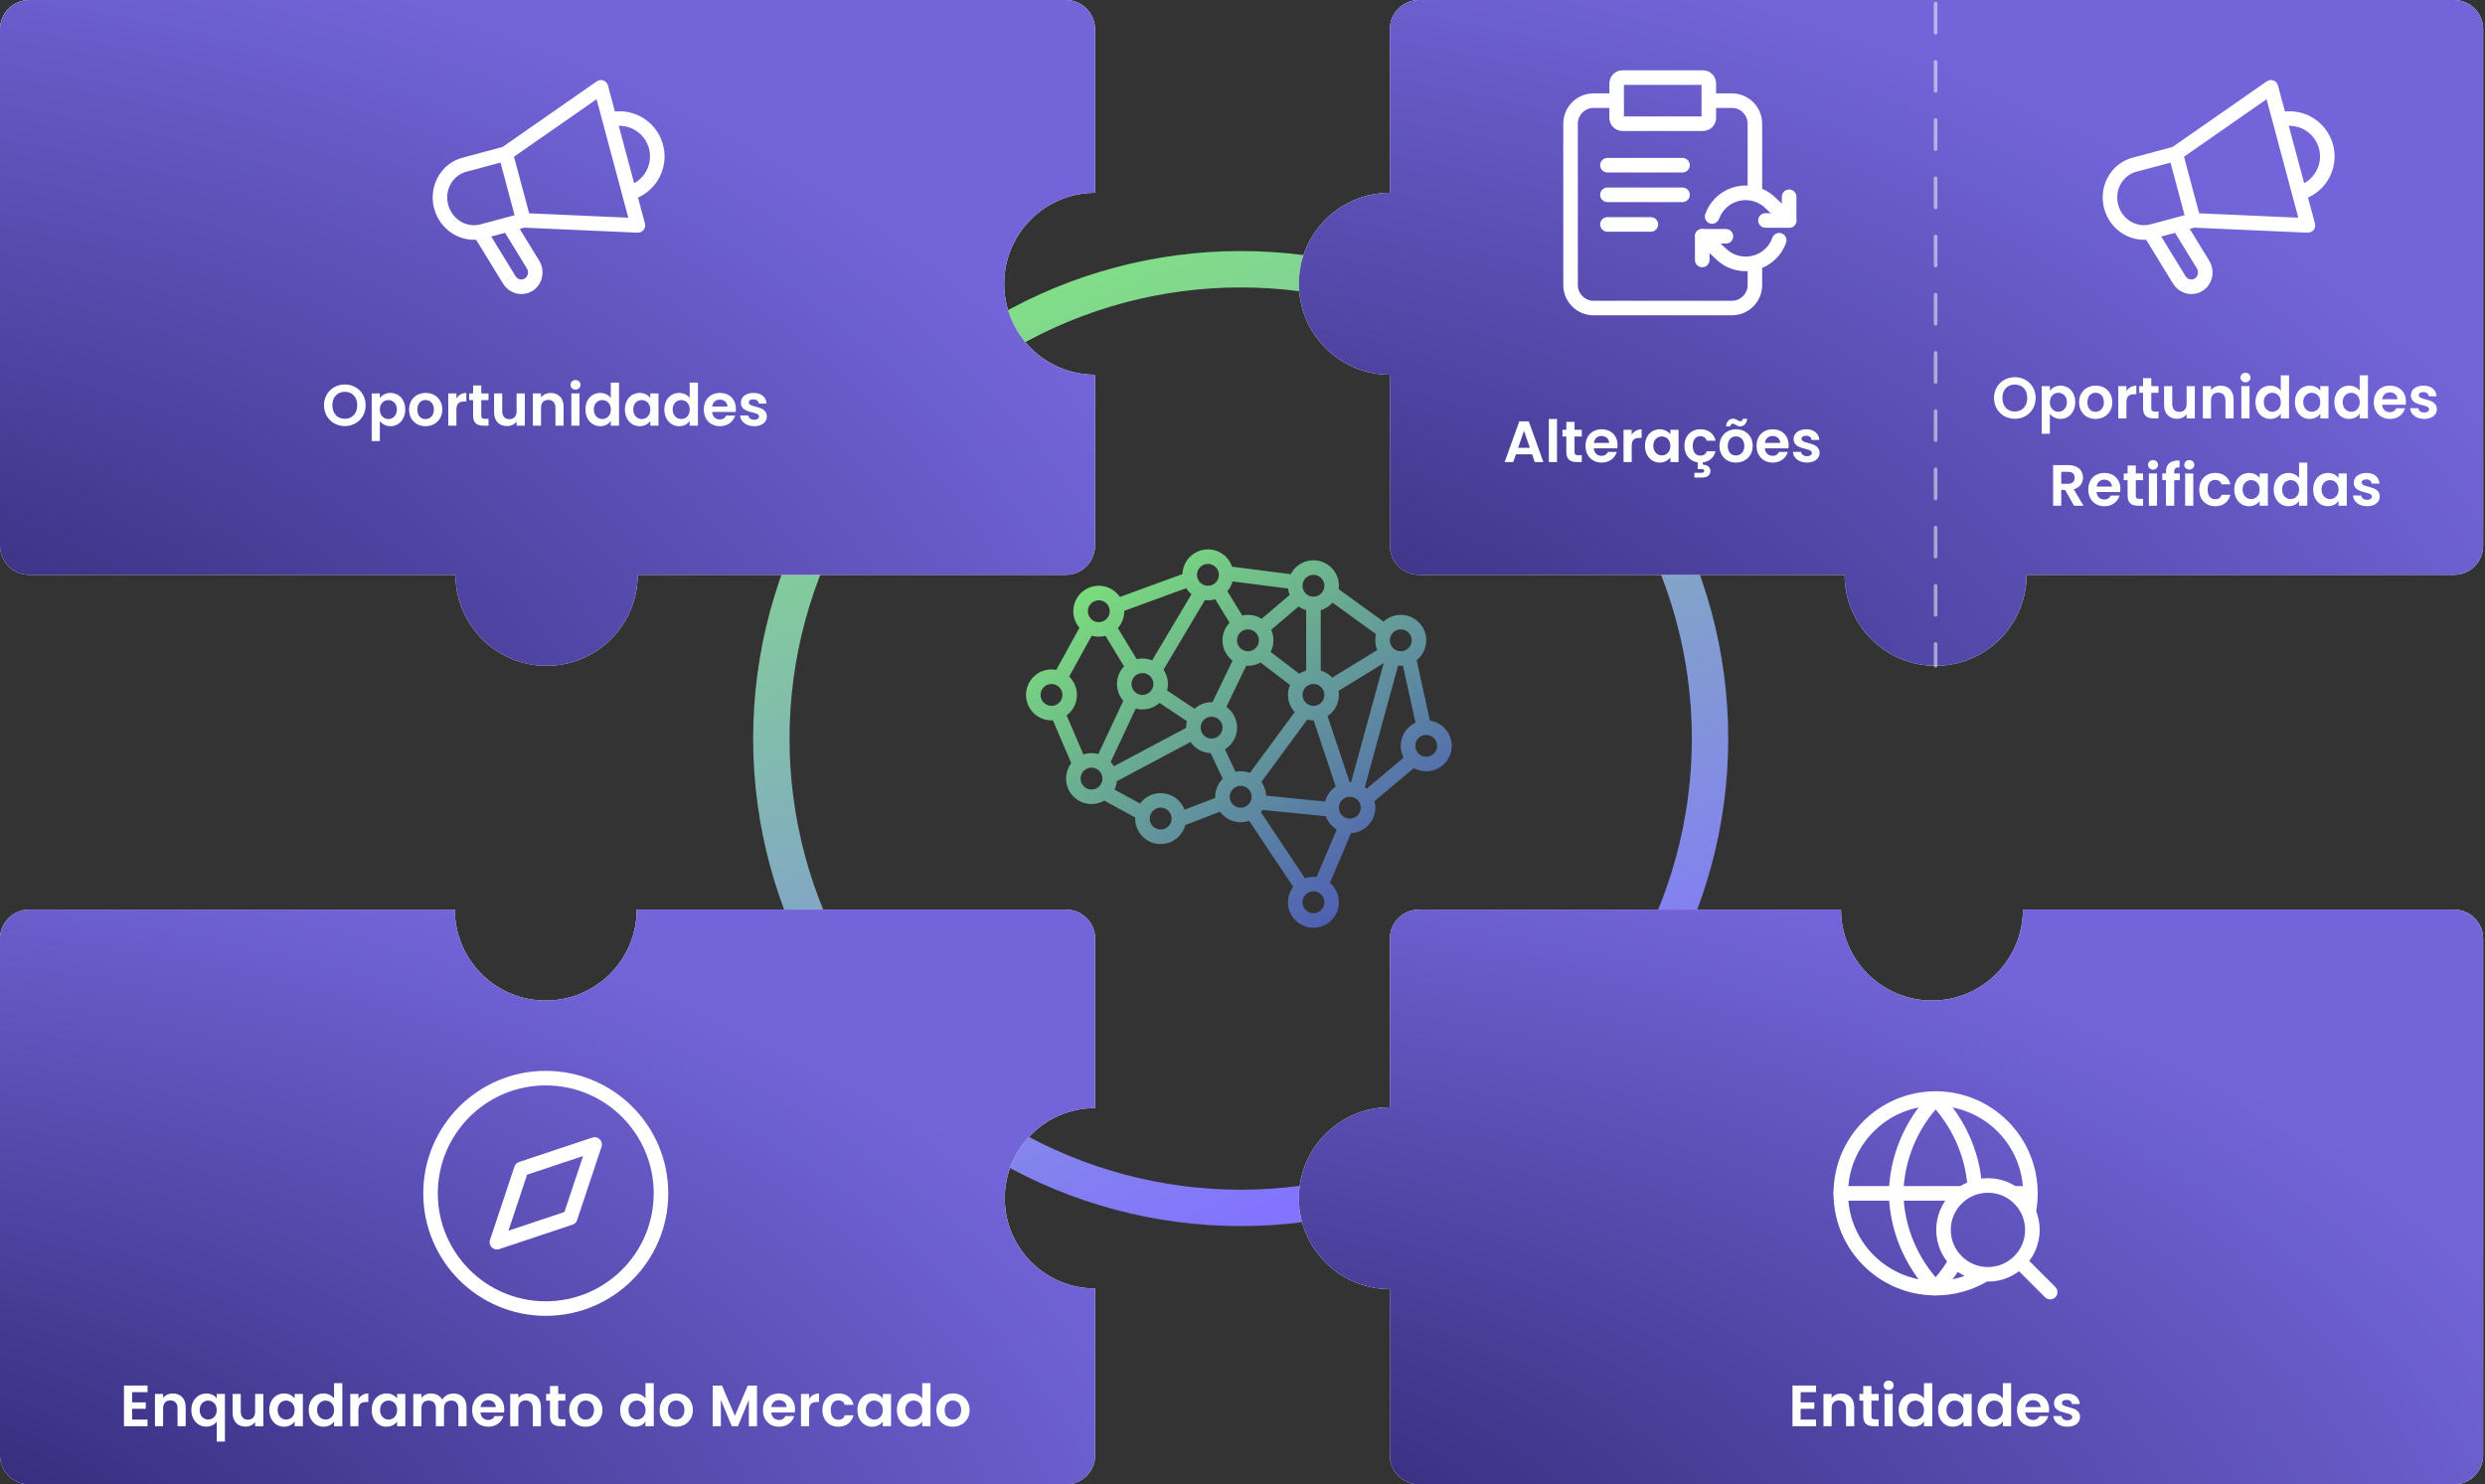 <svg width="683" height="408" viewBox="0 0 683 408" fill="none" xmlns="http://www.w3.org/2000/svg">
<rect x="0" y="0" width="683" height="408" fill="#333333" stroke="none"/>
<circle cx="341.002" cy="203" r="129" stroke="url(#paint0_linear_4319_11766)" stroke-width="10"/>
<path d="M303.002 217.5L314.002 223.5M323.502 225.5L336.502 220.5M304.502 172L311.502 183.5M317.502 184L330.002 163M307.002 166.5L327.502 159M336.502 157.5L356.002 160M366.002 163L380.502 173.5M387.002 180L391.502 200.5M299.002 172.5L291.002 187M290.502 195.5L296.502 209.5M311.002 192.5L303.502 208.5M319.002 191L328.002 197M341.502 180.5L334.502 195M335.002 162.5L340.502 171.5M305.002 213.5L328.502 201M334.002 205L338.502 214.5M344.002 223L358.002 244M346.002 220.5L366.002 222.5M370.002 227L363.002 243.5M383.002 180L373.002 216.5M358.502 195.5L344.502 214.5M362.502 196L369.502 217M347.002 180L357.502 188M347.002 172.5L357.002 164M361.002 166.5V185.5M365.502 189L381.002 179.5M375.502 219.5L388.002 209M307.002 168C307.002 170.761 304.763 173 302.002 173C299.241 173 297.002 170.761 297.002 168C297.002 165.239 299.241 163 302.002 163C304.763 163 307.002 165.239 307.002 168ZM337.002 158C337.002 160.761 334.763 163 332.002 163C329.241 163 327.002 160.761 327.002 158C327.002 155.239 329.241 153 332.002 153C334.763 153 337.002 155.239 337.002 158ZM366.002 161C366.002 163.761 363.763 166 361.002 166C358.241 166 356.002 163.761 356.002 161C356.002 158.239 358.241 156 361.002 156C363.763 156 366.002 158.239 366.002 161ZM390.002 176C390.002 178.761 387.763 181 385.002 181C382.241 181 380.002 178.761 380.002 176C380.002 173.239 382.241 171 385.002 171C387.763 171 390.002 173.239 390.002 176ZM366.002 191C366.002 193.761 363.763 196 361.002 196C358.241 196 356.002 193.761 356.002 191C356.002 188.239 358.241 186 361.002 186C363.763 186 366.002 188.239 366.002 191ZM348.002 176C348.002 178.761 345.763 181 343.002 181C340.241 181 338.002 178.761 338.002 176C338.002 173.239 340.241 171 343.002 171C345.763 171 348.002 173.239 348.002 176ZM338.002 200C338.002 202.761 335.763 205 333.002 205C330.241 205 328.002 202.761 328.002 200C328.002 197.239 330.241 195 333.002 195C335.763 195 338.002 197.239 338.002 200ZM319.002 188C319.002 190.761 316.763 193 314.002 193C311.241 193 309.002 190.761 309.002 188C309.002 185.239 311.241 183 314.002 183C316.763 183 319.002 185.239 319.002 188ZM294.002 191C294.002 193.761 291.763 196 289.002 196C286.241 196 284.002 193.761 284.002 191C284.002 188.239 286.241 186 289.002 186C291.763 186 294.002 188.239 294.002 191ZM305.002 214C305.002 216.761 302.763 219 300.002 219C297.241 219 295.002 216.761 295.002 214C295.002 211.239 297.241 209 300.002 209C302.763 209 305.002 211.239 305.002 214ZM324.002 225C324.002 227.761 321.763 230 319.002 230C316.241 230 314.002 227.761 314.002 225C314.002 222.239 316.241 220 319.002 220C321.763 220 324.002 222.239 324.002 225ZM346.002 219C346.002 221.761 343.763 224 341.002 224C338.241 224 336.002 221.761 336.002 219C336.002 216.239 338.241 214 341.002 214C343.763 214 346.002 216.239 346.002 219ZM376.002 222C376.002 224.761 373.763 227 371.002 227C368.241 227 366.002 224.761 366.002 222C366.002 219.239 368.241 217 371.002 217C373.763 217 376.002 219.239 376.002 222ZM366.002 248C366.002 250.761 363.763 253 361.002 253C358.241 253 356.002 250.761 356.002 248C356.002 245.239 358.241 243 361.002 243C363.763 243 366.002 245.239 366.002 248ZM397.002 205C397.002 207.761 394.763 210 392.002 210C389.241 210 387.002 207.761 387.002 205C387.002 202.239 389.241 200 392.002 200C394.763 200 397.002 202.239 397.002 205Z" stroke="url(#paint1_linear_4319_11766)" stroke-width="4"/>
<path d="M531 275C544.807 275 556 263.807 556 250H650V250.004L674.492 250.004C678.91 250.004 682.492 253.586 682.492 258.004V400C682.492 404.418 678.91 408 674.492 408L390 408C385.582 408 382 404.418 382 400L382 354.332C368.193 354.332 357 343.139 357 329.332C357 315.525 368.193 304.332 382 304.332V258.004C382 253.586 385.582 250.004 390 250.004L436.645 250.004L436.645 250L506 250C506 263.807 517.193 275 531 275Z" fill="white"/>
<path d="M531 275C544.807 275 556 263.807 556 250H650V250.004L674.492 250.004C678.91 250.004 682.492 253.586 682.492 258.004V400C682.492 404.418 678.91 408 674.492 408L390 408C385.582 408 382 404.418 382 400L382 354.332C368.193 354.332 357 343.139 357 329.332C357 315.525 368.193 304.332 382 304.332V258.004C382 253.586 385.582 250.004 390 250.004L436.645 250.004L436.645 250L506 250C506 263.807 517.193 275 531 275Z" fill="url(#paint2_radial_4319_11766)"/>
<path fill-rule="evenodd" clip-rule="evenodd" d="M150 275C163.807 275 175 263.807 175 250H196.765H198.333H246.264L246.264 250.004H292.988C297.413 250.004 301.001 253.586 301.001 258.004V304.559C287.283 304.559 276.161 315.661 276.161 329.356C276.161 343.052 287.282 354.154 301 354.154L301.001 400C301.001 404.418 297.413 408 292.988 408H198.333H150.249H81.135H8.013C3.588 408 0 404.418 0 400V258.004C0 253.586 3.588 250.004 8.014 250.004H54.027L54.027 250H125C125 263.807 136.193 275 150 275Z" fill="white"/>
<path fill-rule="evenodd" clip-rule="evenodd" d="M150 275C163.807 275 175 263.807 175 250H196.765H198.333H246.264L246.264 250.004H292.988C297.413 250.004 301.001 253.586 301.001 258.004V304.559C287.283 304.559 276.161 315.661 276.161 329.356C276.161 343.052 287.282 354.154 301 354.154L301.001 400C301.001 404.418 297.413 408 292.988 408H198.333H150.249H81.135H8.013C3.588 408 0 404.418 0 400V258.004C0 253.586 3.588 250.004 8.014 250.004H54.027L54.027 250H125C125 263.807 136.193 275 150 275Z" fill="url(#paint3_radial_4319_11766)"/>
<path d="M32.543 157.996V158H125.195C125.195 171.807 136.405 183 150.234 183C164.063 183 175.273 171.807 175.273 158H246.23L246.23 157.996H292.948C297.374 157.996 300.961 154.414 300.961 149.996V103.668L301 103.668V103C287.193 103 276 91.807 276 78C276 64.206 287.172 53.021 300.961 53V8C300.961 3.582 297.374 0 292.948 0L8.012 3.05176e-05C3.587 3.05176e-05 0 3.582 0 8V149.996C0 154.414 3.587 157.996 8.012 157.996H32.543Z" fill="white"/>
<path d="M32.543 157.996V158H125.195C125.195 171.807 136.405 183 150.234 183C164.063 183 175.273 171.807 175.273 158H246.23L246.23 157.996H292.948C297.374 157.996 300.961 154.414 300.961 149.996V103.668L301 103.668V103C287.193 103 276 91.807 276 78C276 64.206 287.172 53.021 300.961 53V8C300.961 3.582 297.374 0 292.948 0L8.012 3.05176e-05C3.587 3.05176e-05 0 3.582 0 8V149.996C0 154.414 3.587 157.996 8.012 157.996H32.543Z" fill="url(#paint4_radial_4319_11766)"/>
<path fill-rule="evenodd" clip-rule="evenodd" d="M390 0C385.582 0 382 3.582 382 8V53C368.193 53 357 64.193 357 78C357 91.807 368.193 103 382 103V149.996C382 154.414 385.582 157.996 390 157.996H436.645L436.645 158H507C507 171.807 518.193 183 532 183C545.807 183 557 171.807 557 158H628.556L628.557 157.996H674.492C678.91 157.996 682.492 154.414 682.492 149.996V8C682.492 3.582 678.91 0 674.492 0H390Z" fill="white"/>
<path fill-rule="evenodd" clip-rule="evenodd" d="M390 0C385.582 0 382 3.582 382 8V53C368.193 53 357 64.193 357 78C357 91.807 368.193 103 382 103V149.996C382 154.414 385.582 157.996 390 157.996H436.645L436.645 158H507C507 171.807 518.193 183 532 183C545.807 183 557 171.807 557 158H628.556L628.557 157.996H674.492C678.91 157.996 682.492 154.414 682.492 149.996V8C682.492 3.582 678.91 0 674.492 0H390Z" fill="url(#paint5_radial_4319_11766)"/>
<path d="M165.161 24L167.093 23.482C166.925 22.853 166.46 22.345 165.848 22.122C165.236 21.898 164.553 21.986 164.018 22.359L165.161 24ZM175.332 61.957L175.243 63.955C175.88 63.983 176.492 63.706 176.891 63.209C177.29 62.712 177.429 62.055 177.264 61.439L175.332 61.957ZM131.909 63.772L131.391 61.84L128.804 62.533L130.204 64.817L131.909 63.772ZM139.739 61.674L141.445 60.629L140.664 59.355L139.222 59.742L139.739 61.674ZM144.274 78.695L144.791 80.627L144.274 78.695ZM139.962 76.911L138.257 77.956L139.962 76.911ZM146.503 72.709L144.798 73.754L146.503 72.709ZM140.118 43.88L166.305 25.641L164.018 22.359L137.831 40.598L140.118 43.88ZM163.23 24.518L173.4 62.474L177.264 61.439L167.093 23.482L163.23 24.518ZM175.42 59.959L143.973 58.565L143.796 62.561L175.243 63.955L175.42 59.959ZM145.816 60.046L140.906 41.722L137.043 42.757L141.952 61.081L145.816 60.046ZM128.147 47.211L139.492 44.171L138.457 40.307L127.112 43.347L128.147 47.211ZM143.367 58.631L132.022 61.671L133.057 65.535L144.402 62.495L143.367 58.631ZM132.022 61.671C128.283 62.673 124.281 60.35 123.192 56.288L119.329 57.323C120.952 63.381 127.049 67.145 133.057 65.535L132.022 61.671ZM127.112 43.347C121.104 44.957 117.706 51.265 119.329 57.323L123.192 56.288C122.104 52.226 124.409 48.213 128.147 47.211L127.112 43.347ZM132.427 65.704L140.257 63.606L139.222 59.742L131.391 61.84L132.427 65.704ZM138.034 62.719L144.798 73.754L148.208 71.664L141.445 60.629L138.034 62.719ZM141.667 75.866L133.614 62.727L130.204 64.817L138.257 77.956L141.667 75.866ZM143.756 76.764C143.01 76.964 142.147 76.648 141.667 75.866L138.257 77.956C139.617 80.175 142.252 81.308 144.791 80.627L143.756 76.764ZM144.798 73.754C145.563 75.003 144.884 76.461 143.756 76.764L144.791 80.627C148.699 79.58 150.263 75.016 148.208 71.664L144.798 73.754Z" fill="white"/>
<path d="M172.944 53.05C178.497 51.562 181.793 45.853 180.305 40.3C178.817 34.746 173.108 31.45 167.555 32.938" stroke="white" stroke-width="4"/>
<path d="M100.492 111.384C100.492 114.744 97.948 117.112 94.78 117.112C91.628 117.112 89.052 114.744 89.052 111.384C89.052 108.04 91.628 105.672 94.78 105.672C97.964 105.672 100.492 108.04 100.492 111.384ZM91.356 111.384C91.356 113.656 92.748 115.112 94.78 115.112C96.796 115.112 98.188 113.656 98.188 111.384C98.188 109.112 96.796 107.688 94.78 107.688C92.748 107.688 91.356 109.112 91.356 111.384ZM104.399 109.416C104.927 108.664 105.951 107.992 107.327 107.992C109.599 107.992 111.375 109.768 111.375 112.536C111.375 115.304 109.599 117.144 107.327 117.144C105.935 117.144 104.943 116.456 104.399 115.736V121.224H102.159V108.136H104.399V109.416ZM109.087 112.536C109.087 110.856 107.951 109.96 106.735 109.96C105.535 109.96 104.399 110.888 104.399 112.568C104.399 114.248 105.535 115.176 106.735 115.176C107.951 115.176 109.087 114.216 109.087 112.536ZM121.562 112.568C121.562 115.352 119.514 117.144 116.938 117.144C114.378 117.144 112.442 115.352 112.442 112.568C112.442 109.768 114.442 107.992 117.002 107.992C119.562 107.992 121.562 109.768 121.562 112.568ZM114.714 112.568C114.714 114.328 115.738 115.192 116.938 115.192C118.122 115.192 119.258 114.328 119.258 112.568C119.258 110.792 118.154 109.944 116.97 109.944C115.786 109.944 114.714 110.792 114.714 112.568ZM125.446 112.584V117H123.206V108.136H125.446V109.512C126.006 108.6 126.934 108.008 128.166 108.008V110.36H127.574C126.246 110.36 125.446 110.872 125.446 112.584ZM130.026 114.248V109.976H128.97V108.136H130.026V105.944H132.282V108.136H134.266V109.976H132.282V114.264C132.282 114.856 132.522 115.112 133.226 115.112H134.266V117H132.858C131.162 117 130.026 116.28 130.026 114.248ZM144.245 108.136V117H141.989V115.88C141.429 116.632 140.453 117.112 139.349 117.112C137.285 117.112 135.797 115.768 135.797 113.336V108.136H138.037V113.016C138.037 114.44 138.821 115.208 140.005 115.208C141.221 115.208 141.989 114.44 141.989 113.016V108.136H144.245ZM152.664 117V112.104C152.664 110.68 151.88 109.912 150.696 109.912C149.48 109.912 148.696 110.68 148.696 112.104V117H146.456V108.136H148.696V109.24C149.272 108.488 150.232 108.008 151.368 108.008C153.432 108.008 154.904 109.352 154.904 111.8V117H152.664ZM157.034 117V108.136H159.274V117H157.034ZM158.17 107.08C157.37 107.08 156.794 106.504 156.794 105.768C156.794 105.032 157.37 104.456 158.17 104.456C158.954 104.456 159.546 105.032 159.546 105.768C159.546 106.504 158.954 107.08 158.17 107.08ZM160.911 112.536C160.911 109.768 162.703 107.992 164.975 107.992C166.143 107.992 167.263 108.536 167.871 109.368V105.16H170.143V117H167.871V115.688C167.343 116.504 166.351 117.144 164.959 117.144C162.703 117.144 160.911 115.304 160.911 112.536ZM167.887 112.568C167.887 110.888 166.767 109.96 165.535 109.96C164.335 109.96 163.199 110.856 163.199 112.536C163.199 114.216 164.335 115.176 165.535 115.176C166.767 115.176 167.887 114.248 167.887 112.568ZM171.755 112.536C171.755 109.768 173.547 107.992 175.803 107.992C177.227 107.992 178.203 108.664 178.731 109.4V108.136H180.987V117H178.731V115.704C178.203 116.472 177.195 117.144 175.787 117.144C173.547 117.144 171.755 115.304 171.755 112.536ZM178.731 112.568C178.731 110.888 177.611 109.96 176.379 109.96C175.179 109.96 174.043 110.856 174.043 112.536C174.043 114.216 175.179 115.176 176.379 115.176C177.611 115.176 178.731 114.248 178.731 112.568ZM182.598 112.536C182.598 109.768 184.39 107.992 186.662 107.992C187.83 107.992 188.95 108.536 189.558 109.368V105.16H191.83V117H189.558V115.688C189.03 116.504 188.038 117.144 186.646 117.144C184.39 117.144 182.598 115.304 182.598 112.536ZM189.574 112.568C189.574 110.888 188.454 109.96 187.222 109.96C186.022 109.96 184.886 110.856 184.886 112.536C184.886 114.216 186.022 115.176 187.222 115.176C188.454 115.176 189.574 114.248 189.574 112.568ZM197.826 109.832C196.754 109.832 195.906 110.52 195.73 111.736H199.938C199.906 110.568 198.978 109.832 197.826 109.832ZM202.034 114.216C201.554 115.848 200.082 117.144 197.89 117.144C195.314 117.144 193.442 115.352 193.442 112.568C193.442 109.768 195.266 107.992 197.89 107.992C200.45 107.992 202.258 109.736 202.258 112.376C202.258 112.664 202.242 112.952 202.194 113.24H195.714C195.826 114.552 196.722 115.288 197.842 115.288C198.802 115.288 199.33 114.808 199.618 114.216H202.034ZM210.773 114.472C210.773 115.992 209.445 117.144 207.285 117.144C205.061 117.144 203.509 115.848 203.413 114.2H205.669C205.749 114.872 206.373 115.384 207.269 115.384C208.149 115.384 208.629 114.984 208.629 114.472C208.629 112.888 203.621 113.896 203.621 110.648C203.621 109.176 204.933 107.992 207.125 107.992C209.269 107.992 210.565 109.16 210.693 110.92H208.549C208.485 110.232 207.941 109.768 207.061 109.768C206.229 109.768 205.797 110.104 205.797 110.616C205.797 112.232 210.709 111.224 210.773 114.472Z" fill="white"/>
<path d="M532 1L532 183" stroke="white" stroke-opacity="0.5" stroke-linecap="round" stroke-dasharray="8 8"/>
<path fill-rule="evenodd" clip-rule="evenodd" d="M150.003 359.667C167.492 359.667 181.669 345.489 181.669 328C181.669 310.511 167.492 296.333 150.003 296.333C132.514 296.333 118.336 310.511 118.336 328C118.336 345.489 132.514 359.667 150.003 359.667Z" stroke="white" stroke-width="4" stroke-linecap="round" stroke-linejoin="round"/>
<path fill-rule="evenodd" clip-rule="evenodd" d="M163.43 314.573L156.716 334.713L136.576 341.427L143.29 321.287L163.43 314.573Z" stroke="white" stroke-width="4" stroke-linecap="round" stroke-linejoin="round"/>
<path d="M40.553 380.816V382.64H36.313V385.44H40.073V387.216H36.313V390.176H40.553V392H34.073V380.816H40.553ZM48.796 392V387.104C48.796 385.68 48.012 384.912 46.828 384.912C45.612 384.912 44.828 385.68 44.828 387.104V392H42.588V383.136H44.828V384.24C45.404 383.488 46.364 383.008 47.5 383.008C49.564 383.008 51.036 384.352 51.036 386.8V392H48.796ZM52.59 387.552C52.59 384.832 54.431 383.008 56.718 383.008C58.047 383.008 59.023 383.6 59.566 384.288V383.136H61.822V396.224H59.566V390.784C59.023 391.488 58.014 392.128 56.67 392.128C54.431 392.128 52.59 390.272 52.59 387.552ZM59.566 387.568C59.566 385.856 58.383 384.96 57.215 384.96C56.062 384.96 54.879 385.84 54.879 387.552C54.879 389.264 56.062 390.176 57.215 390.176C58.383 390.176 59.566 389.28 59.566 387.568ZM72.378 383.136V392H70.122V390.88C69.562 391.632 68.586 392.112 67.482 392.112C65.418 392.112 63.93 390.768 63.93 388.336V383.136H66.17V388.016C66.17 389.44 66.954 390.208 68.138 390.208C69.354 390.208 70.122 389.44 70.122 388.016V383.136H72.378ZM74.012 387.536C74.012 384.768 75.804 382.992 78.06 382.992C79.484 382.992 80.46 383.664 80.988 384.4V383.136H83.244V392H80.988V390.704C80.46 391.472 79.452 392.144 78.044 392.144C75.804 392.144 74.012 390.304 74.012 387.536ZM80.988 387.568C80.988 385.888 79.868 384.96 78.636 384.96C77.436 384.96 76.3 385.856 76.3 387.536C76.3 389.216 77.436 390.176 78.636 390.176C79.868 390.176 80.988 389.248 80.988 387.568ZM84.856 387.536C84.856 384.768 86.648 382.992 88.92 382.992C90.088 382.992 91.208 383.536 91.816 384.368V380.16H94.088V392H91.816V390.688C91.288 391.504 90.296 392.144 88.904 392.144C86.648 392.144 84.856 390.304 84.856 387.536ZM91.832 387.568C91.832 385.888 90.712 384.96 89.48 384.96C88.28 384.96 87.144 385.856 87.144 387.536C87.144 389.216 88.28 390.176 89.48 390.176C90.712 390.176 91.832 389.248 91.832 387.568ZM98.516 387.584V392H96.276V383.136H98.516V384.512C99.076 383.6 100.004 383.008 101.236 383.008V385.36H100.644C99.316 385.36 98.516 385.872 98.516 387.584ZM102.169 387.536C102.169 384.768 103.961 382.992 106.217 382.992C107.641 382.992 108.617 383.664 109.145 384.4V383.136H111.401V392H109.145V390.704C108.617 391.472 107.609 392.144 106.201 392.144C103.961 392.144 102.169 390.304 102.169 387.536ZM109.145 387.568C109.145 385.888 108.025 384.96 106.793 384.96C105.593 384.96 104.457 385.856 104.457 387.536C104.457 389.216 105.593 390.176 106.793 390.176C108.025 390.176 109.145 389.248 109.145 387.568ZM125.988 392V387.104C125.988 385.696 125.204 384.96 124.02 384.96C122.82 384.96 122.036 385.696 122.036 387.104V392H119.796V387.104C119.796 385.696 119.012 384.96 117.828 384.96C116.612 384.96 115.828 385.696 115.828 387.104V392H113.588V383.136H115.828V384.208C116.388 383.472 117.332 383.008 118.436 383.008C119.812 383.008 120.948 383.6 121.556 384.704C122.132 383.696 123.3 383.008 124.596 383.008C126.724 383.008 128.228 384.352 128.228 386.8V392H125.988ZM134.162 384.832C133.09 384.832 132.242 385.52 132.066 386.736H136.274C136.242 385.568 135.314 384.832 134.162 384.832ZM138.37 389.216C137.89 390.848 136.418 392.144 134.226 392.144C131.65 392.144 129.778 390.352 129.778 387.568C129.778 384.768 131.602 382.992 134.226 382.992C136.786 382.992 138.594 384.736 138.594 387.376C138.594 387.664 138.578 387.952 138.53 388.24H132.05C132.162 389.552 133.058 390.288 134.178 390.288C135.138 390.288 135.666 389.808 135.954 389.216H138.37ZM146.437 392V387.104C146.437 385.68 145.653 384.912 144.469 384.912C143.253 384.912 142.469 385.68 142.469 387.104V392H140.229V383.136H142.469V384.24C143.045 383.488 144.005 383.008 145.141 383.008C147.205 383.008 148.677 384.352 148.677 386.8V392H146.437ZM151.159 389.248V384.976H150.103V383.136H151.159V380.944H153.415V383.136H155.399V384.976H153.415V389.264C153.415 389.856 153.655 390.112 154.359 390.112H155.399V392H153.991C152.295 392 151.159 391.28 151.159 389.248ZM165.57 387.568C165.57 390.352 163.522 392.144 160.946 392.144C158.386 392.144 156.45 390.352 156.45 387.568C156.45 384.768 158.45 382.992 161.01 382.992C163.57 382.992 165.57 384.768 165.57 387.568ZM158.722 387.568C158.722 389.328 159.746 390.192 160.946 390.192C162.13 390.192 163.266 389.328 163.266 387.568C163.266 385.792 162.162 384.944 160.978 384.944C159.794 384.944 158.722 385.792 158.722 387.568ZM170.45 387.536C170.45 384.768 172.242 382.992 174.514 382.992C175.682 382.992 176.802 383.536 177.41 384.368V380.16H179.682V392H177.41V390.688C176.882 391.504 175.89 392.144 174.498 392.144C172.242 392.144 170.45 390.304 170.45 387.536ZM177.426 387.568C177.426 385.888 176.306 384.96 175.074 384.96C173.874 384.96 172.738 385.856 172.738 387.536C172.738 389.216 173.874 390.176 175.074 390.176C176.306 390.176 177.426 389.248 177.426 387.568ZM190.43 387.568C190.43 390.352 188.382 392.144 185.806 392.144C183.246 392.144 181.31 390.352 181.31 387.568C181.31 384.768 183.31 382.992 185.87 382.992C188.43 382.992 190.43 384.768 190.43 387.568ZM183.582 387.568C183.582 389.328 184.606 390.192 185.806 390.192C186.99 390.192 188.126 389.328 188.126 387.568C188.126 385.792 187.022 384.944 185.838 384.944C184.654 384.944 183.582 385.792 183.582 387.568ZM195.885 392V380.832H198.429L201.981 389.136L205.533 380.832H208.061V392H205.821V384.736L202.829 392H201.133L198.125 384.736V392H195.885ZM214.084 384.832C213.012 384.832 212.164 385.52 211.988 386.736H216.196C216.164 385.568 215.236 384.832 214.084 384.832ZM218.292 389.216C217.812 390.848 216.34 392.144 214.148 392.144C211.572 392.144 209.7 390.352 209.7 387.568C209.7 384.768 211.524 382.992 214.148 382.992C216.708 382.992 218.516 384.736 218.516 387.376C218.516 387.664 218.5 387.952 218.452 388.24H211.972C212.084 389.552 212.98 390.288 214.1 390.288C215.06 390.288 215.588 389.808 215.876 389.216H218.292ZM222.391 387.584V392H220.151V383.136H222.391V384.512C222.951 383.6 223.879 383.008 225.111 383.008V385.36H224.519C223.191 385.36 222.391 385.872 222.391 387.584ZM226.044 387.568C226.044 384.784 227.868 382.992 230.428 382.992C232.636 382.992 234.124 384.144 234.604 386.128H232.188C231.932 385.376 231.34 384.896 230.412 384.896C229.164 384.896 228.332 385.84 228.332 387.568C228.332 389.296 229.164 390.224 230.412 390.224C231.34 390.224 231.916 389.808 232.188 389.008H234.604C234.124 390.896 232.636 392.144 230.428 392.144C227.868 392.144 226.044 390.352 226.044 387.568ZM235.669 387.536C235.669 384.768 237.461 382.992 239.717 382.992C241.141 382.992 242.117 383.664 242.645 384.4V383.136H244.901V392H242.645V390.704C242.117 391.472 241.109 392.144 239.701 392.144C237.461 392.144 235.669 390.304 235.669 387.536ZM242.645 387.568C242.645 385.888 241.525 384.96 240.293 384.96C239.093 384.96 237.957 385.856 237.957 387.536C237.957 389.216 239.093 390.176 240.293 390.176C241.525 390.176 242.645 389.248 242.645 387.568ZM246.512 387.536C246.512 384.768 248.304 382.992 250.576 382.992C251.744 382.992 252.864 383.536 253.472 384.368V380.16H255.744V392H253.472V390.688C252.944 391.504 251.952 392.144 250.56 392.144C248.304 392.144 246.512 390.304 246.512 387.536ZM253.488 387.568C253.488 385.888 252.368 384.96 251.136 384.96C249.936 384.96 248.8 385.856 248.8 387.536C248.8 389.216 249.936 390.176 251.136 390.176C252.368 390.176 253.488 389.248 253.488 387.568ZM266.492 387.568C266.492 390.352 264.444 392.144 261.868 392.144C259.308 392.144 257.372 390.352 257.372 387.568C257.372 384.768 259.372 382.992 261.932 382.992C264.492 382.992 266.492 384.768 266.492 387.568ZM259.644 387.568C259.644 389.328 260.668 390.192 261.868 390.192C263.052 390.192 264.188 389.328 264.188 387.568C264.188 385.792 263.084 384.944 261.9 384.944C260.716 384.944 259.644 385.792 259.644 387.568Z" fill="white"/>
<path d="M544.625 350.8C540.885 352.875 536.581 354.057 532.001 354.057C517.61 354.057 505.943 342.391 505.943 328C505.943 313.609 517.61 301.943 532.001 301.943C546.391 301.943 558.058 313.609 558.058 328C558.058 329.48 557.934 330.931 557.697 332.343" stroke="white" stroke-width="4" stroke-linecap="round" stroke-linejoin="round"/>
<path d="M505.943 328H539.058M558.058 328H554.258" stroke="white" stroke-width="4" stroke-linecap="round" stroke-linejoin="round"/>
<path d="M537.132 347.384C535.677 349.758 533.961 351.996 532 354.057C525.211 346.922 521.352 337.662 521.143 328C521.352 318.338 525.211 309.078 532 301.943C538.279 308.542 542.051 316.958 542.748 325.829" stroke="white" stroke-width="4" stroke-linecap="round" stroke-linejoin="round"/>
<path d="M563.486 355.143L555.017 346.674M546.386 350.257C553.132 350.257 558.601 344.789 558.601 338.043C558.601 331.297 553.132 325.829 546.386 325.829C539.64 325.829 534.172 331.297 534.172 338.043C534.172 344.789 539.64 350.257 546.386 350.257Z" stroke="white" stroke-width="4" stroke-linecap="round" stroke-linejoin="round"/>
<path d="M499.147 380.816V382.64H494.907V385.44H498.667V387.216H494.907V390.176H499.147V392H492.667V380.816H499.147ZM507.39 392V387.104C507.39 385.68 506.606 384.912 505.422 384.912C504.206 384.912 503.422 385.68 503.422 387.104V392H501.182V383.136H503.422V384.24C503.998 383.488 504.958 383.008 506.094 383.008C508.158 383.008 509.63 384.352 509.63 386.8V392H507.39ZM512.112 389.248V384.976H511.056V383.136H512.112V380.944H514.368V383.136H516.352V384.976H514.368V389.264C514.368 389.856 514.608 390.112 515.312 390.112H516.352V392H514.944C513.248 392 512.112 391.28 512.112 389.248ZM517.963 392V383.136H520.203V392H517.963ZM519.099 382.08C518.299 382.08 517.723 381.504 517.723 380.768C517.723 380.032 518.299 379.456 519.099 379.456C519.883 379.456 520.475 380.032 520.475 380.768C520.475 381.504 519.883 382.08 519.099 382.08ZM521.84 387.536C521.84 384.768 523.633 382.992 525.905 382.992C527.073 382.992 528.193 383.536 528.801 384.368V380.16H531.073V392H528.801V390.688C528.273 391.504 527.281 392.144 525.889 392.144C523.633 392.144 521.84 390.304 521.84 387.536ZM528.817 387.568C528.817 385.888 527.697 384.96 526.465 384.96C525.265 384.96 524.129 385.856 524.129 387.536C524.129 389.216 525.265 390.176 526.465 390.176C527.697 390.176 528.817 389.248 528.817 387.568ZM532.684 387.536C532.684 384.768 534.476 382.992 536.732 382.992C538.156 382.992 539.132 383.664 539.66 384.4V383.136H541.916V392H539.66V390.704C539.132 391.472 538.124 392.144 536.716 392.144C534.476 392.144 532.684 390.304 532.684 387.536ZM539.66 387.568C539.66 385.888 538.54 384.96 537.308 384.96C536.108 384.96 534.972 385.856 534.972 387.536C534.972 389.216 536.108 390.176 537.308 390.176C538.54 390.176 539.66 389.248 539.66 387.568ZM543.528 387.536C543.528 384.768 545.32 382.992 547.592 382.992C548.76 382.992 549.88 383.536 550.488 384.368V380.16H552.76V392H550.488V390.688C549.96 391.504 548.968 392.144 547.576 392.144C545.32 392.144 543.528 390.304 543.528 387.536ZM550.504 387.568C550.504 385.888 549.384 384.96 548.152 384.96C546.952 384.96 545.816 385.856 545.816 387.536C545.816 389.216 546.952 390.176 548.152 390.176C549.384 390.176 550.504 389.248 550.504 387.568ZM558.756 384.832C557.684 384.832 556.836 385.52 556.66 386.736H560.868C560.836 385.568 559.908 384.832 558.756 384.832ZM562.964 389.216C562.484 390.848 561.012 392.144 558.82 392.144C556.244 392.144 554.372 390.352 554.372 387.568C554.372 384.768 556.196 382.992 558.82 382.992C561.38 382.992 563.188 384.736 563.188 387.376C563.188 387.664 563.172 387.952 563.124 388.24H556.644C556.756 389.552 557.652 390.288 558.772 390.288C559.732 390.288 560.26 389.808 560.548 389.216H562.964ZM571.703 389.472C571.703 390.992 570.375 392.144 568.215 392.144C565.991 392.144 564.439 390.848 564.343 389.2H566.599C566.679 389.872 567.303 390.384 568.199 390.384C569.079 390.384 569.559 389.984 569.559 389.472C569.559 387.888 564.551 388.896 564.551 385.648C564.551 384.176 565.863 382.992 568.055 382.992C570.199 382.992 571.495 384.16 571.623 385.92H569.479C569.415 385.232 568.871 384.768 567.991 384.768C567.159 384.768 566.727 385.104 566.727 385.616C566.727 387.232 571.639 386.224 571.703 389.472Z" fill="white"/>
<path d="M469.666 27.667H475.999C479.497 27.667 482.333 30.502 482.333 34V52.457M444.333 27.667H437.999C434.502 27.667 431.666 30.502 431.666 34V78.333C431.666 81.831 434.502 84.667 437.999 84.667H475.999C479.497 84.667 482.333 81.831 482.333 78.333V72.543M445.916 34H468.083C468.957 34 469.666 33.291 469.666 32.417V22.917C469.666 22.042 468.957 21.333 468.083 21.333H445.916C445.042 21.333 444.333 22.042 444.333 22.917V32.417C444.333 33.291 445.042 34 445.916 34Z" stroke="white" stroke-width="4" stroke-linecap="round" stroke-linejoin="round"/>
<path d="M491.743 54.083V60.597H485.229" stroke="white" stroke-width="4" stroke-linecap="round" stroke-linejoin="round"/>
<path d="M467.857 71.455V64.94H474.372" stroke="white" stroke-width="4" stroke-linecap="round" stroke-linejoin="round"/>
<path d="M468.697 58.845C468.329 59.886 468.874 61.029 469.915 61.397C470.957 61.766 472.1 61.22 472.468 60.179L468.697 58.845ZM486.705 55.864L485.291 57.278C485.306 57.292 485.321 57.307 485.336 57.321L486.705 55.864ZM490.374 62.055C491.179 62.812 492.444 62.772 493.201 61.967C493.957 61.162 493.918 59.897 493.113 59.14L490.374 62.055ZM469.227 63.483C468.422 62.727 467.156 62.766 466.4 63.571C465.644 64.376 465.683 65.642 466.488 66.398L469.227 63.483ZM472.895 69.674L474.31 68.26C474.295 68.246 474.28 68.231 474.265 68.217L472.895 69.674ZM490.903 66.693C491.272 65.652 490.726 64.509 489.685 64.141C488.644 63.772 487.501 64.318 487.133 65.359L490.903 66.693ZM472.468 60.179C473.358 57.664 475.477 55.781 478.079 55.192L477.196 51.29C473.254 52.182 470.045 55.034 468.697 58.845L472.468 60.179ZM478.079 55.192C480.682 54.603 483.405 55.391 485.291 57.278L488.12 54.45C485.263 51.591 481.139 50.398 477.196 51.29L478.079 55.192ZM485.336 57.321L490.374 62.055L493.113 59.14L488.075 54.406L485.336 57.321ZM466.488 66.398L471.526 71.132L474.265 68.217L469.227 63.483L466.488 66.398ZM471.481 71.088C474.338 73.947 478.462 75.14 482.404 74.248L481.521 70.346C478.919 70.935 476.196 70.148 474.31 68.26L471.481 71.088ZM482.404 74.248C486.346 73.356 489.555 70.504 490.903 66.693L487.133 65.359C486.242 67.874 484.124 69.757 481.521 70.346L482.404 74.248Z" fill="white"/>
<path d="M441.801 45.4H462.429" stroke="white" stroke-width="4" stroke-linecap="round"/>
<path d="M441.801 53.543H462.429" stroke="white" stroke-width="4" stroke-linecap="round"/>
<path d="M441.801 61.686H453.744" stroke="white" stroke-width="4" stroke-linecap="round"/>
<path d="M421.829 127L421.093 124.872H416.645L415.909 127H413.557L417.573 115.816H420.181L424.197 127H421.829ZM420.485 123.08L418.869 118.408L417.253 123.08H420.485ZM425.698 127V115.16H427.938V127H425.698ZM430.503 124.248V119.976H429.447V118.136H430.503V115.944H432.759V118.136H434.743V119.976H432.759V124.264C432.759 124.856 432.999 125.112 433.703 125.112H434.743V127H433.335C431.639 127 430.503 126.28 430.503 124.248ZM440.162 119.832C439.09 119.832 438.242 120.52 438.066 121.736H442.274C442.242 120.568 441.314 119.832 440.162 119.832ZM444.37 124.216C443.89 125.848 442.418 127.144 440.226 127.144C437.65 127.144 435.778 125.352 435.778 122.568C435.778 119.768 437.602 117.992 440.226 117.992C442.786 117.992 444.594 119.736 444.594 122.376C444.594 122.664 444.578 122.952 444.53 123.24H438.05C438.162 124.552 439.058 125.288 440.178 125.288C441.138 125.288 441.666 124.808 441.954 124.216H444.37ZM448.469 122.584V127H446.229V118.136H448.469V119.512C449.029 118.6 449.957 118.008 451.189 118.008V120.36H450.597C449.269 120.36 448.469 120.872 448.469 122.584ZM452.122 122.536C452.122 119.768 453.914 117.992 456.17 117.992C457.594 117.992 458.57 118.664 459.098 119.4V118.136H461.354V127H459.098V125.704C458.57 126.472 457.562 127.144 456.154 127.144C453.914 127.144 452.122 125.304 452.122 122.536ZM459.098 122.568C459.098 120.888 457.978 119.96 456.746 119.96C455.546 119.96 454.41 120.856 454.41 122.536C454.41 124.216 455.546 125.176 456.746 125.176C457.978 125.176 459.098 124.248 459.098 122.568ZM462.965 122.568C462.965 119.784 464.789 117.992 467.35 117.992C469.558 117.992 471.046 119.144 471.526 121.128H469.11C468.854 120.376 468.262 119.896 467.334 119.896C466.086 119.896 465.254 120.84 465.254 122.568C465.254 124.296 466.086 125.224 467.334 125.224C468.262 125.224 468.838 124.808 469.11 124.008H471.526C471.094 125.704 469.862 126.872 468.022 127.096V127.72C469.094 127.72 470.102 128.264 470.102 129.464C470.102 130.664 469.094 131.256 467.974 131.256H465.702V129.944H467.606C468.086 129.944 468.39 129.832 468.39 129.432C468.39 129.032 468.086 128.936 467.606 128.936H466.614V127.096C464.454 126.776 462.965 125.08 462.965 122.568ZM481.727 122.568C481.727 125.352 479.679 127.144 477.103 127.144C474.543 127.144 472.607 125.352 472.607 122.568C472.607 119.768 474.607 117.992 477.167 117.992C479.727 117.992 481.727 119.768 481.727 122.568ZM474.879 122.568C474.879 124.328 475.903 125.192 477.103 125.192C478.287 125.192 479.423 124.328 479.423 122.568C479.423 120.792 478.319 119.944 477.135 119.944C475.951 119.944 474.879 120.792 474.879 122.568ZM474.383 117.176C474.591 115.72 475.343 115.08 476.367 115.08C477.279 115.08 477.695 115.784 478.335 115.784C478.703 115.784 478.959 115.576 479.023 115.096H480.223C480.015 116.552 479.263 117.192 478.239 117.192C477.327 117.192 476.911 116.472 476.271 116.472C475.903 116.472 475.647 116.696 475.567 117.176H474.383ZM487.178 119.832C486.106 119.832 485.258 120.52 485.082 121.736H489.29C489.258 120.568 488.33 119.832 487.178 119.832ZM491.386 124.216C490.906 125.848 489.434 127.144 487.242 127.144C484.666 127.144 482.794 125.352 482.794 122.568C482.794 119.768 484.618 117.992 487.242 117.992C489.802 117.992 491.61 119.736 491.61 122.376C491.61 122.664 491.594 122.952 491.546 123.24H485.066C485.178 124.552 486.074 125.288 487.194 125.288C488.154 125.288 488.682 124.808 488.97 124.216H491.386ZM500.125 124.472C500.125 125.992 498.797 127.144 496.637 127.144C494.413 127.144 492.861 125.848 492.765 124.2H495.021C495.101 124.872 495.725 125.384 496.621 125.384C497.501 125.384 497.981 124.984 497.981 124.472C497.981 122.888 492.973 123.896 492.973 120.648C492.973 119.176 494.285 117.992 496.477 117.992C498.621 117.992 499.917 119.16 500.045 120.92H497.901C497.837 120.232 497.293 119.768 496.413 119.768C495.581 119.768 495.149 120.104 495.149 120.616C495.149 122.232 500.061 121.224 500.125 124.472Z" fill="white"/>
<path d="M624.161 24L626.093 23.482C625.925 22.853 625.46 22.345 624.848 22.122C624.236 21.898 623.553 21.986 623.018 22.359L624.161 24ZM634.332 61.957L634.243 63.955C634.88 63.983 635.492 63.706 635.891 63.209C636.29 62.712 636.429 62.055 636.264 61.439L634.332 61.957ZM590.909 63.772L590.391 61.84L587.804 62.533L589.204 64.817L590.909 63.772ZM598.739 61.674L600.445 60.629L599.664 59.355L598.222 59.742L598.739 61.674ZM603.274 78.695L603.791 80.627L603.274 78.695ZM598.962 76.911L597.257 77.956L598.962 76.911ZM605.503 72.709L603.798 73.754L605.503 72.709ZM599.118 43.88L625.305 25.641L623.018 22.359L596.831 40.598L599.118 43.88ZM622.23 24.518L632.4 62.474L636.264 61.439L626.093 23.482L622.23 24.518ZM634.42 59.959L602.973 58.565L602.796 62.561L634.243 63.955L634.42 59.959ZM604.816 60.046L599.906 41.722L596.043 42.757L600.952 61.081L604.816 60.046ZM587.147 47.211L598.492 44.171L597.457 40.307L586.112 43.347L587.147 47.211ZM602.367 58.631L591.022 61.671L592.057 65.535L603.402 62.495L602.367 58.631ZM591.022 61.671C587.283 62.673 583.281 60.35 582.192 56.288L578.329 57.323C579.952 63.381 586.049 67.145 592.057 65.535L591.022 61.671ZM586.112 43.347C580.104 44.957 576.706 51.265 578.329 57.323L582.192 56.288C581.104 52.226 583.409 48.213 587.147 47.211L586.112 43.347ZM591.427 65.704L599.257 63.606L598.222 59.742L590.391 61.84L591.427 65.704ZM597.034 62.719L603.798 73.754L607.208 71.664L600.445 60.629L597.034 62.719ZM600.667 75.866L592.614 62.727L589.204 64.817L597.257 77.956L600.667 75.866ZM602.756 76.764C602.01 76.964 601.147 76.648 600.667 75.866L597.257 77.956C598.617 80.175 601.252 81.308 603.791 80.627L602.756 76.764ZM603.798 73.754C604.563 75.003 603.884 76.461 602.756 76.764L603.791 80.627C607.699 79.58 609.263 75.016 607.208 71.664L603.798 73.754Z" fill="white"/>
<path d="M631.944 53.05C637.497 51.562 640.793 45.853 639.305 40.3C637.817 34.746 632.108 31.45 626.555 32.938" stroke="white" stroke-width="4"/>
<path d="M559.492 109.384C559.492 112.744 556.948 115.112 553.78 115.112C550.628 115.112 548.052 112.744 548.052 109.384C548.052 106.04 550.628 103.672 553.78 103.672C556.964 103.672 559.492 106.04 559.492 109.384ZM550.356 109.384C550.356 111.656 551.748 113.112 553.78 113.112C555.796 113.112 557.188 111.656 557.188 109.384C557.188 107.112 555.796 105.688 553.78 105.688C551.748 105.688 550.356 107.112 550.356 109.384ZM563.399 107.416C563.927 106.664 564.951 105.992 566.327 105.992C568.599 105.992 570.375 107.768 570.375 110.536C570.375 113.304 568.599 115.144 566.327 115.144C564.935 115.144 563.943 114.456 563.399 113.736V119.224H561.159V106.136H563.399V107.416ZM568.087 110.536C568.087 108.856 566.951 107.96 565.735 107.96C564.535 107.96 563.399 108.888 563.399 110.568C563.399 112.248 564.535 113.176 565.735 113.176C566.951 113.176 568.087 112.216 568.087 110.536ZM580.562 110.568C580.562 113.352 578.514 115.144 575.938 115.144C573.378 115.144 571.442 113.352 571.442 110.568C571.442 107.768 573.442 105.992 576.002 105.992C578.562 105.992 580.562 107.768 580.562 110.568ZM573.714 110.568C573.714 112.328 574.738 113.192 575.938 113.192C577.122 113.192 578.258 112.328 578.258 110.568C578.258 108.792 577.154 107.944 575.97 107.944C574.786 107.944 573.714 108.792 573.714 110.568ZM584.446 110.584V115H582.206V106.136H584.446V107.512C585.006 106.6 585.934 106.008 587.166 106.008V108.36H586.574C585.246 108.36 584.446 108.872 584.446 110.584ZM589.026 112.248V107.976H587.97V106.136H589.026V103.944H591.282V106.136H593.266V107.976H591.282V112.264C591.282 112.856 591.522 113.112 592.226 113.112H593.266V115H591.858C590.162 115 589.026 114.28 589.026 112.248ZM603.245 106.136V115H600.989V113.88C600.429 114.632 599.453 115.112 598.349 115.112C596.285 115.112 594.797 113.768 594.797 111.336V106.136H597.037V111.016C597.037 112.44 597.821 113.208 599.005 113.208C600.221 113.208 600.989 112.44 600.989 111.016V106.136H603.245ZM611.664 115V110.104C611.664 108.68 610.88 107.912 609.696 107.912C608.48 107.912 607.696 108.68 607.696 110.104V115H605.456V106.136H607.696V107.24C608.272 106.488 609.232 106.008 610.368 106.008C612.432 106.008 613.904 107.352 613.904 109.8V115H611.664ZM616.034 115V106.136H618.274V115H616.034ZM617.17 105.08C616.37 105.08 615.794 104.504 615.794 103.768C615.794 103.032 616.37 102.456 617.17 102.456C617.954 102.456 618.546 103.032 618.546 103.768C618.546 104.504 617.954 105.08 617.17 105.08ZM619.911 110.536C619.911 107.768 621.703 105.992 623.975 105.992C625.143 105.992 626.263 106.536 626.871 107.368V103.16H629.143V115H626.871V113.688C626.343 114.504 625.351 115.144 623.959 115.144C621.703 115.144 619.911 113.304 619.911 110.536ZM626.887 110.568C626.887 108.888 625.767 107.96 624.535 107.96C623.335 107.96 622.199 108.856 622.199 110.536C622.199 112.216 623.335 113.176 624.535 113.176C625.767 113.176 626.887 112.248 626.887 110.568ZM630.755 110.536C630.755 107.768 632.547 105.992 634.803 105.992C636.227 105.992 637.203 106.664 637.731 107.4V106.136H639.987V115H637.731V113.704C637.203 114.472 636.195 115.144 634.787 115.144C632.547 115.144 630.755 113.304 630.755 110.536ZM637.731 110.568C637.731 108.888 636.611 107.96 635.379 107.96C634.179 107.96 633.043 108.856 633.043 110.536C633.043 112.216 634.179 113.176 635.379 113.176C636.611 113.176 637.731 112.248 637.731 110.568ZM641.598 110.536C641.598 107.768 643.39 105.992 645.662 105.992C646.83 105.992 647.95 106.536 648.558 107.368V103.16H650.83V115H648.558V113.688C648.03 114.504 647.038 115.144 645.646 115.144C643.39 115.144 641.598 113.304 641.598 110.536ZM648.574 110.568C648.574 108.888 647.454 107.96 646.222 107.96C645.022 107.96 643.886 108.856 643.886 110.536C643.886 112.216 645.022 113.176 646.222 113.176C647.454 113.176 648.574 112.248 648.574 110.568ZM656.826 107.832C655.754 107.832 654.906 108.52 654.73 109.736H658.938C658.906 108.568 657.978 107.832 656.826 107.832ZM661.034 112.216C660.554 113.848 659.082 115.144 656.89 115.144C654.314 115.144 652.442 113.352 652.442 110.568C652.442 107.768 654.266 105.992 656.89 105.992C659.45 105.992 661.258 107.736 661.258 110.376C661.258 110.664 661.242 110.952 661.194 111.24H654.714C654.826 112.552 655.722 113.288 656.842 113.288C657.802 113.288 658.33 112.808 658.618 112.216H661.034ZM669.773 112.472C669.773 113.992 668.445 115.144 666.285 115.144C664.061 115.144 662.509 113.848 662.413 112.2H664.669C664.749 112.872 665.373 113.384 666.269 113.384C667.149 113.384 667.629 112.984 667.629 112.472C667.629 110.888 662.621 111.896 662.621 108.648C662.621 107.176 663.933 105.992 666.125 105.992C668.269 105.992 669.565 107.16 669.693 108.92H667.549C667.485 108.232 666.941 107.768 666.061 107.768C665.229 107.768 664.797 108.104 664.797 108.616C664.797 110.232 669.709 109.224 669.773 112.472ZM570.212 131.304C570.212 130.312 569.652 129.688 568.404 129.688H566.532V132.968H568.404C569.652 132.968 570.212 132.312 570.212 131.304ZM564.292 127.832H568.484C571.172 127.832 572.516 129.384 572.516 131.256C572.516 132.616 571.764 133.992 569.972 134.472L572.644 139H570.052L567.588 134.648H566.532V139H564.292V127.832ZM578.35 131.832C577.278 131.832 576.43 132.52 576.254 133.736H580.462C580.43 132.568 579.502 131.832 578.35 131.832ZM582.558 136.216C582.078 137.848 580.606 139.144 578.414 139.144C575.838 139.144 573.965 137.352 573.965 134.568C573.965 131.768 575.789 129.992 578.414 129.992C580.974 129.992 582.782 131.736 582.782 134.376C582.782 134.664 582.766 134.952 582.718 135.24H576.238C576.35 136.552 577.246 137.288 578.366 137.288C579.326 137.288 579.854 136.808 580.142 136.216H582.558ZM584.769 136.248V131.976H583.713V130.136H584.769V127.944H587.025V130.136H589.009V131.976H587.025V136.264C587.025 136.856 587.265 137.112 587.969 137.112H589.009V139H587.601C585.905 139 584.769 138.28 584.769 136.248ZM590.62 139V130.136H592.86V139H590.62ZM591.756 129.08C590.956 129.08 590.38 128.504 590.38 127.768C590.38 127.032 590.956 126.456 591.756 126.456C592.54 126.456 593.132 127.032 593.132 127.768C593.132 128.504 592.54 129.08 591.756 129.08ZM595.313 139V131.976H594.305V130.136H595.313V129.688C595.313 127.512 596.545 126.504 599.041 126.568V128.456C597.953 128.424 597.585 128.776 597.585 129.768V130.136H599.137V131.976H597.585V139H595.313ZM600.588 139V130.136H602.828V139H600.588ZM601.724 129.08C600.924 129.08 600.348 128.504 600.348 127.768C600.348 127.032 600.924 126.456 601.724 126.456C602.508 126.456 603.1 127.032 603.1 127.768C603.1 128.504 602.508 129.08 601.724 129.08ZM604.465 134.568C604.465 131.784 606.289 129.992 608.85 129.992C611.058 129.992 612.546 131.144 613.026 133.128H610.61C610.354 132.376 609.762 131.896 608.834 131.896C607.586 131.896 606.754 132.84 606.754 134.568C606.754 136.296 607.586 137.224 608.834 137.224C609.762 137.224 610.338 136.808 610.61 136.008H613.026C612.546 137.896 611.058 139.144 608.85 139.144C606.289 139.144 604.465 137.352 604.465 134.568ZM614.09 134.536C614.09 131.768 615.883 129.992 618.139 129.992C619.563 129.992 620.539 130.664 621.067 131.4V130.136H623.323V139H621.067V137.704C620.539 138.472 619.531 139.144 618.123 139.144C615.883 139.144 614.09 137.304 614.09 134.536ZM621.067 134.568C621.067 132.888 619.947 131.96 618.715 131.96C617.515 131.96 616.379 132.856 616.379 134.536C616.379 136.216 617.515 137.176 618.715 137.176C619.947 137.176 621.067 136.248 621.067 134.568ZM624.934 134.536C624.934 131.768 626.726 129.992 628.998 129.992C630.166 129.992 631.286 130.536 631.894 131.368V127.16H634.166V139H631.894V137.688C631.366 138.504 630.374 139.144 628.982 139.144C626.726 139.144 624.934 137.304 624.934 134.536ZM631.91 134.568C631.91 132.888 630.79 131.96 629.558 131.96C628.358 131.96 627.222 132.856 627.222 134.536C627.222 136.216 628.358 137.176 629.558 137.176C630.79 137.176 631.91 136.248 631.91 134.568ZM635.778 134.536C635.778 131.768 637.57 129.992 639.826 129.992C641.25 129.992 642.226 130.664 642.754 131.4V130.136H645.01V139H642.754V137.704C642.226 138.472 641.218 139.144 639.81 139.144C637.57 139.144 635.778 137.304 635.778 134.536ZM642.754 134.568C642.754 132.888 641.634 131.96 640.402 131.96C639.202 131.96 638.066 132.856 638.066 134.536C638.066 136.216 639.202 137.176 640.402 137.176C641.634 137.176 642.754 136.248 642.754 134.568ZM654.078 136.472C654.078 137.992 652.75 139.144 650.59 139.144C648.366 139.144 646.814 137.848 646.718 136.2H648.974C649.054 136.872 649.678 137.384 650.574 137.384C651.454 137.384 651.934 136.984 651.934 136.472C651.934 134.888 646.926 135.896 646.926 132.648C646.926 131.176 648.238 129.992 650.43 129.992C652.574 129.992 653.87 131.16 653.998 132.92H651.854C651.79 132.232 651.246 131.768 650.366 131.768C649.534 131.768 649.102 132.104 649.102 132.616C649.102 134.232 654.014 133.224 654.078 136.472Z" fill="white"/>
<defs>
<linearGradient id="paint0_linear_4319_11766" x1="225.002" y1="65" x2="341.002" y2="337" gradientUnits="userSpaceOnUse">
<stop stop-color="#81EE75"/>
<stop offset="1" stop-color="#8373FF"/>
<stop offset="1" stop-color="#8373FF"/>
</linearGradient>
<linearGradient id="paint1_linear_4319_11766" x1="292.502" y1="146.5" x2="401.002" y2="287" gradientUnits="userSpaceOnUse">
<stop stop-color="#81EE75"/>
<stop offset="1" stop-color="#3C2ACA"/>
</linearGradient>
<radialGradient id="paint2_radial_4319_11766" cx="0" cy="0" r="1" gradientUnits="userSpaceOnUse" gradientTransform="translate(266.004 452.003) rotate(90) scale(230.008 474.621)">
<stop stop-color="#221A5D"/>
<stop offset="1" stop-color="#7365D9"/>
</radialGradient>
<radialGradient id="paint3_radial_4319_11766" cx="0" cy="0" r="1" gradientUnits="userSpaceOnUse" gradientTransform="translate(-84.149 452.003) rotate(90) scale(230.008 438.909)">
<stop stop-color="#221A5D"/>
<stop offset="1" stop-color="#7365D9"/>
</radialGradient>
<radialGradient id="paint4_radial_4319_11766" cx="0" cy="0" r="1" gradientUnits="userSpaceOnUse" gradientTransform="translate(-84.148 233.966) rotate(90) scale(266.401 438.908)">
<stop stop-color="#221A5D"/>
<stop offset="1" stop-color="#7365D9"/>
</radialGradient>
<radialGradient id="paint5_radial_4319_11766" cx="0" cy="0" r="1" gradientUnits="userSpaceOnUse" gradientTransform="translate(266.004 233.966) rotate(90) scale(266.401 474.621)">
<stop stop-color="#221A5D"/>
<stop offset="1" stop-color="#7365D9"/>
</radialGradient>
</defs>
</svg>
